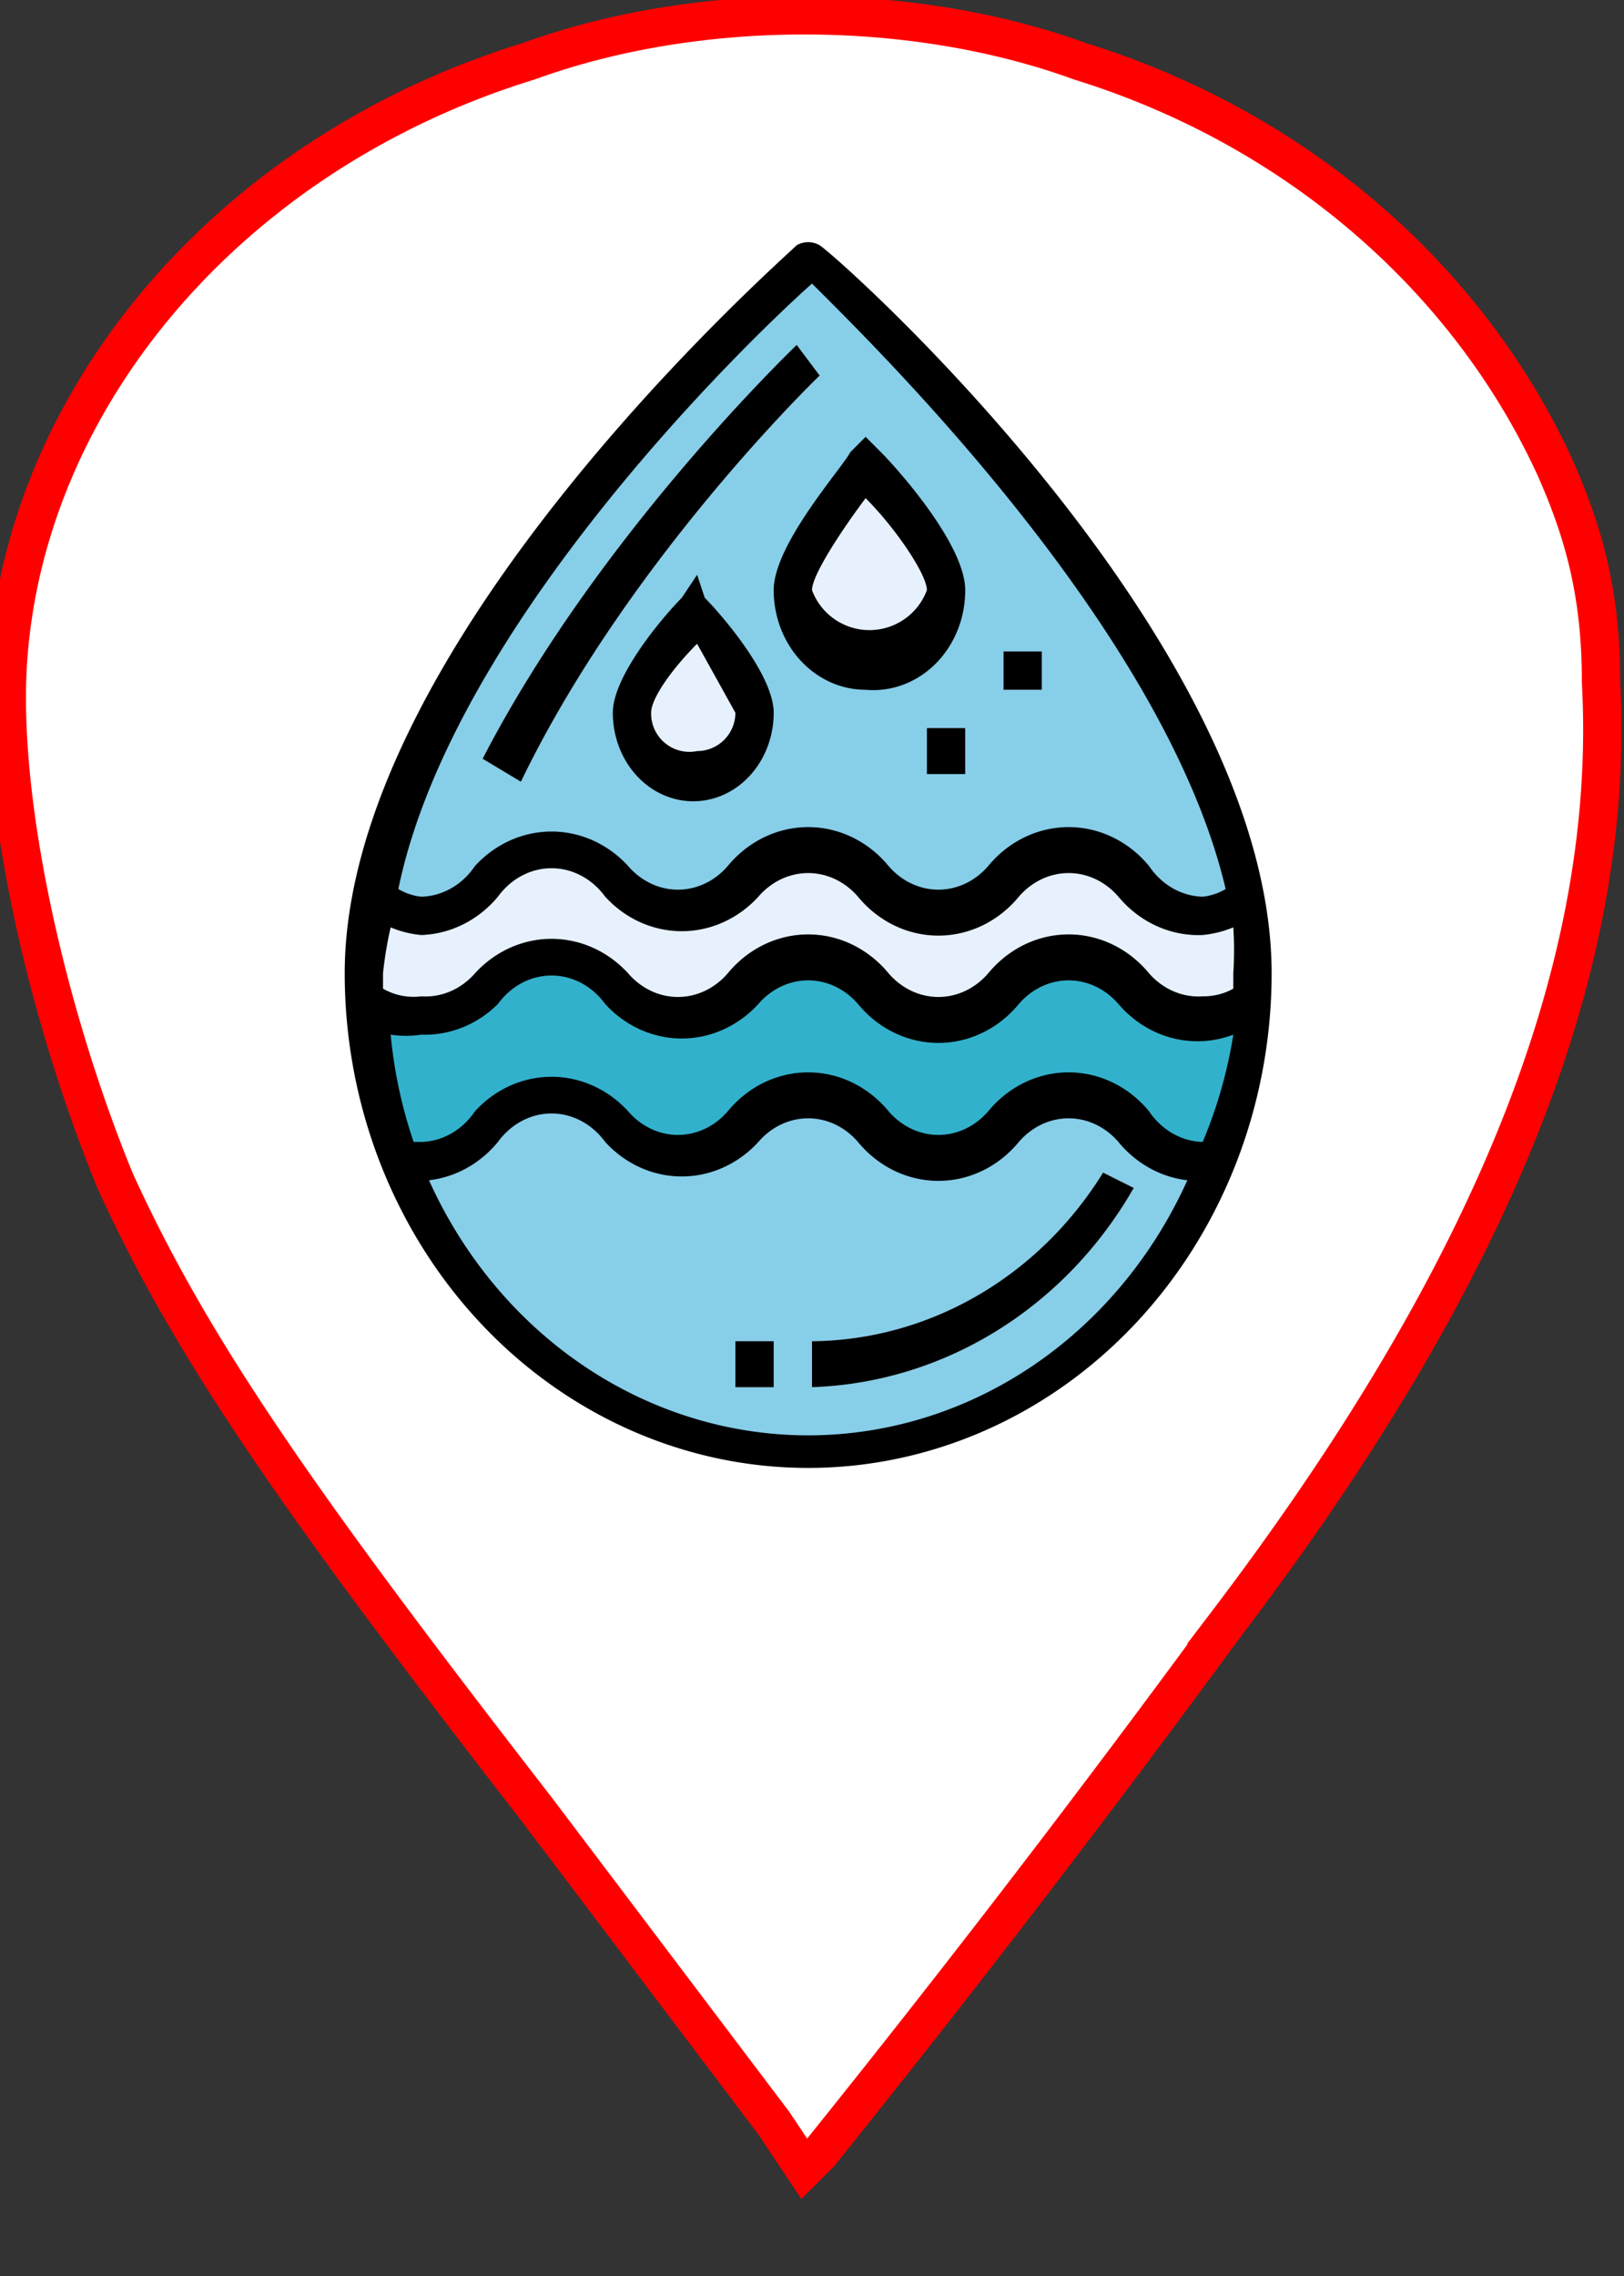 <svg xmlns="http://www.w3.org/2000/svg" viewBox="0 0 212 297"><rect x="0" y="0" width="212" height="297" fill="#333333" stroke="none"/><path d="M49 87c-2 0-4 1-5 4h5l1-1h1l1-1c-1-2-2-2-3-2zm-1 14zm0 0l1 1v-1h-1zm1 1l-1 1v1l1-1v-1zm-1 2zm0 0zm0-1v-1-1h-1v2h1zm1 1zm-1 0v0zm1 1h0zm-2 0l1 3h1l-1-2 1-1h-1-1zm2 0h-1 1zm-21 19v0zm1 35l-1 2 1-1h-1v0l-3 2-2 2h-1c1-2 0-1-1 0v2l1-1 2 1h-2l2 3c1-2 2-2 3 1v3l1-2v2l1-1v-1l-1-4 1-6v-2zm-1 14h-1 1zm-7-8v0zm0 0zm15-6l-1 1 1 1zm-15 7h0zm0 0zm0 0zm8 1zm-5 2zm5 2h0z" fill="red"/><defs><path id="g" d="M43 28h106v160H43z"/><path id="c" d="M113 145h112v54H113z"/><path id="b" d="M37 57h147v101H37z"/><path id="f" d="M67 191h85v49H67z"/><path id="d" d="M40 103h154v141H40z"/><path id="e" d="M67 191h85v49H67z"/><linearGradient id="a"><stop offset="0" stop-color="#fff"/><stop offset="1" stop-color="#fff" stop-opacity="0"/></linearGradient></defs><g style="mix-blend-mode:normal"><path style="line-height:normal;font-variant-ligatures:normal;font-variant-position:normal;font-variant-caps:normal;font-variant-numeric:normal;font-variant-alternates:normal;font-variant-east-asian:normal;font-feature-settings:normal;font-variation-settings:normal;text-indent:0;text-align:start;text-decoration-line:none;text-decoration-style:solid;text-decoration-color:#000;text-transform:none;text-orientation:mixed;white-space:normal;shape-padding:0;shape-margin:0;inline-size:0;isolation:auto;mix-blend-mode:normal;solid-color:#000;solid-opacity:1" d="M0 91c2 80 64 131 105 192C64 222 2 171 0 91z" color="#000" font-weight="400" font-family="sans-serif" overflow="visible" fill-rule="evenodd"/><path style="line-height:normal;font-variant-ligatures:normal;font-variant-position:normal;font-variant-caps:normal;font-variant-numeric:normal;font-variant-alternates:normal;font-variant-east-asian:normal;font-feature-settings:normal;font-variation-settings:normal;text-indent:0;text-align:start;text-decoration-line:none;text-decoration-style:solid;text-decoration-color:#000;text-transform:none;text-orientation:mixed;white-space:normal;shape-padding:0;shape-margin:0;inline-size:0;isolation:auto;mix-blend-mode:normal;solid-color:#000;solid-opacity:1" d="M105 0C47 0 0 41 0 91v1h1l-1-1C0 41 47 1 105 1s105 40 105 90v1c0-51-47-92-105-92zM1 91zm13 0zm196 0zm0 0zM2 92zm208 0c-2 79-64 130-105 192 41-61 104-113 105-192z" color="#000" font-weight="400" font-family="sans-serif" overflow="visible" paint-order="fill markers stroke"/><path d="M101 277l-31-41c-31-40-45-60-55-82-9-22-15-49-14-67C3 52 30 20 69 8c22-8 50-8 72 0 29 9 51 29 62 53 4 9 6 17 6 28 2 37-14 77-49 123a1950 1950 0 01-53 69l-2 2z" fill="#fff" stroke="red" stroke-width="5" paint-order="fill markers stroke"/></g><g data-name="Filled outline" stroke-width="3.1"><path d="M48 127a58 61 0 00116 0c0-42-58-93-58-93s-58 51-58 93z" fill="#87cee9"/><path d="M52 151a12 12 0 003 0c8 0 8-8 17-8 8 0 8 8 17 8 8 0 8-8 17-8 8 0 8 8 17 8 8 0 8-8 17-8 8 0 8 8 17 8a12 12 0 002 0 58 61 0 01-107 0z" fill="#87cee9"/><path d="M72 111c8 0 8 8 17 8 8 0 8-8 17-8 8 0 8 8 17 8 8 0 8-8 17-8 8 0 8 8 17 8a10 11 0 006-2 48 51 0 011 10l-1 3a10 11 0 01-6 3c-9 0-9-8-17-8-9 0-9 8-17 8-9 0-9-8-17-8-9 0-9 8-17 8-9 0-9-8-17-8-9 0-9 8-17 8a10 11 0 01-7-3v-3a48 51 0 011-10 10 11 0 006 2c8 0 8-8 17-8z" fill="#e6f1fd"/><path d="M55 133c8 0 8-8 17-8 8 0 8 8 17 8 8 0 8-8 17-8 8 0 8 8 17 8 8 0 8-8 17-8 8 0 8 8 17 8a10 11 0 006-3 58 61 0 01-4 21 12 12 0 01-2 0c-9 0-9-8-17-8-9 0-9 8-17 8-9 0-9-8-17-8-9 0-9 8-17 8-9 0-9-8-17-8-9 0-9 8-17 8a12 12 0 01-3 0 58 61 0 01-4-21 10 11 0 007 3z" fill="#32b1cc"/><g fill="#e6f1fd" stroke-width="7.7"><path d="M106 181a51 54 0 0042-26l-4-2a46 49 0 01-38 22zM101 175h-5v6h5zM103 77a10 11 0 0020 0c0-5-10-16-10-16s-10 11-10 16zM83 93a8 8 0 0015 0c0-4-7-14-7-14s-8 10-8 14zM68 102c14-29 39-53 39-53l-3-4c-1 1-26 25-41 54zM136 85h-5v5h5zM126 95h-5v6h5z"/></g><path d="M45 127c0-43 57-93 59-95a3 3 0 013 0c3 2 59 52 59 95a60 64 0 01-121 0zm10 22a9 10 0 007-4 14 15 0 0120 0 9 10 0 0013 0 14 15 0 0121 0 9 10 0 0013 0 14 15 0 0121 0 9 10 0 007 4 55 58 0 004-14 14 15 0 01-15-4 9 10 0 00-13 0 14 15 0 01-21 0 9 10 0 00-13 0 14 15 0 01-20 0 9 10 0 00-14 0 14 15 0 01-10 4 14 15 0 01-4 0 55 58 0 003 14h1zm-5-22v2a8 8 0 005 1 9 10 0 007-3 14 15 0 0120 0 9 10 0 0013 0 14 15 0 0121 0 9 10 0 0013 0 14 15 0 0121 0 9 10 0 007 3 8 8 0 004-1v-2a44 46 0 000-6 14 14 0 01-4 1 14 15 0 01-11-5 9 10 0 00-13 0 14 15 0 01-21 0 9 10 0 00-13 0 14 15 0 01-20 0 9 10 0 00-14 0 14 15 0 01-10 5 14 15 0 01-4-1 43 46 0 00-1 6zm56-90c-9 8-47 45-54 79a8 9 0 003 1 9 10 0 007-4 14 15 0 0120 0 9 10 0 0013 0 14 15 0 0121 0 9 10 0 0013 0 14 15 0 0121 0 9 10 0 007 4 8 9 0 003-1c-8-34-46-71-54-79zm49 117a14 15 0 01-9-5 9 10 0 00-13 0 14 15 0 01-21 0 9 10 0 00-13 0 14 15 0 01-20 0 9 10 0 00-14 0 14 15 0 01-9 5 55 59 0 0099 0z"/><path d="M106 175a46 49 0 0038-22l4 2a51 54 0 01-42 26zM101 175h-5v6h5zM113 90a12 13 0 01-12-13c0-6 9-16 10-18l2-2 2 2c2 2 11 12 11 18a12 13 0 01-13 13zm0-25c-3 4-7 10-7 12a8 8 0 0015 0c0-2-4-8-8-12zM91 75l1 3c2 2 9 10 9 15a10 11 0 01-21 0c0-5 7-13 9-15zm0 23a5 5 0 005-5l-5-9c-3 3-6 7-6 9a5 5 0 006 5zM68 102l-5-3c15-29 40-53 41-54l3 4s-25 24-39 53zM136 85h-5v5h5zM126 95h-5v6h5z"/></g></svg>